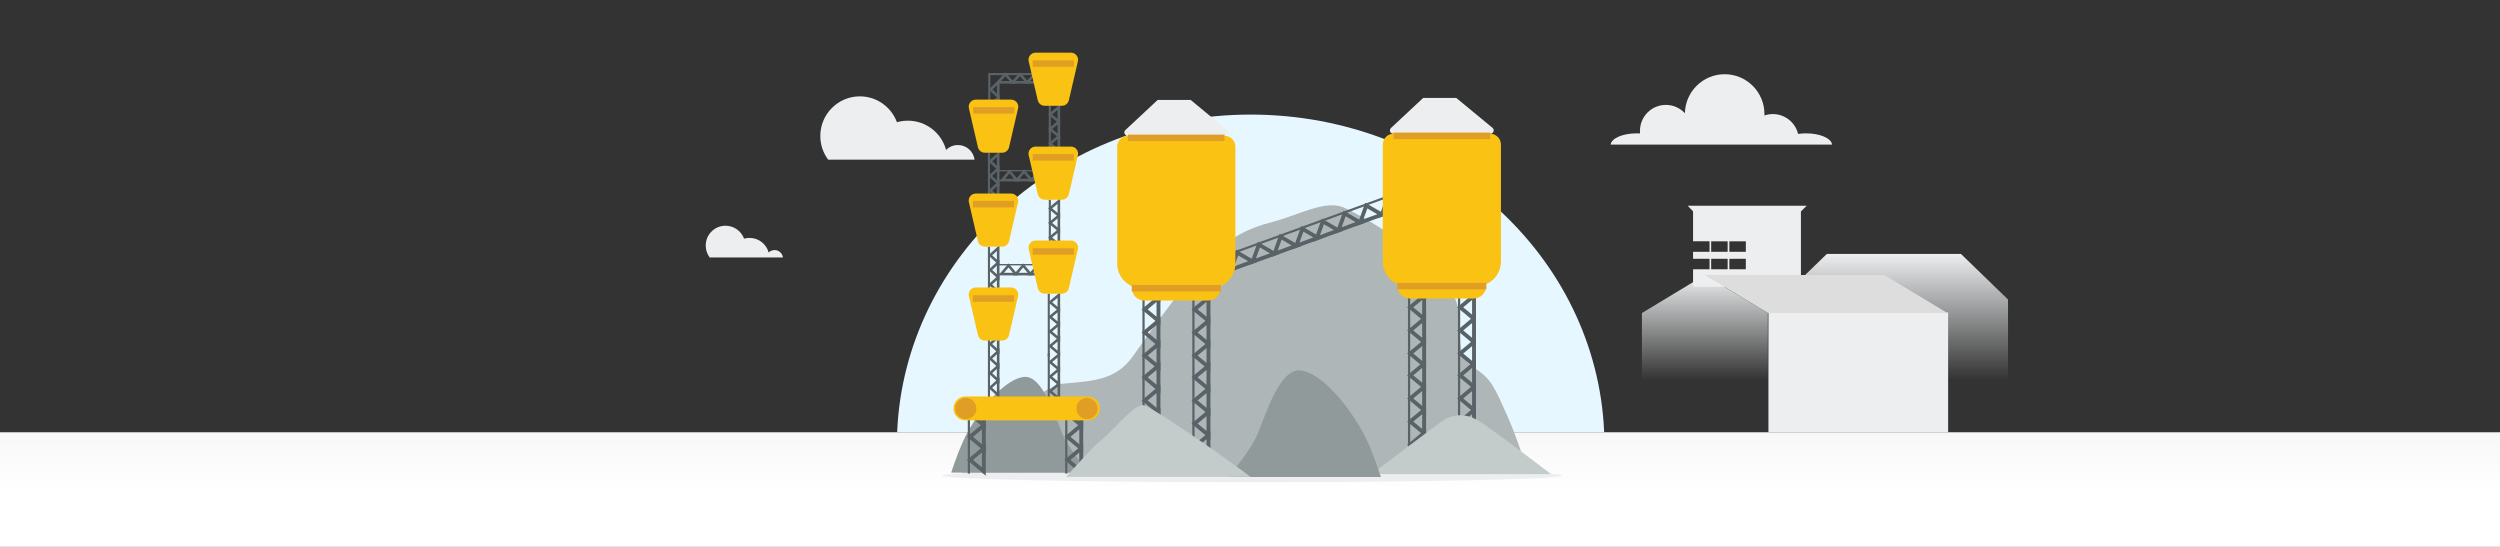 <svg width="1920" height="420" viewBox="0 0 1920 420" fill="none" xmlns="http://www.w3.org/2000/svg">
<rect x="0" y="0" width="1920" height="420" fill="#333333" stroke="none"/>
<rect y="332" width="1920" height="88" fill="url(#paint0_linear_1307_31263)"/>
<path fill-rule="evenodd" clip-rule="evenodd" d="M1232 332H689C694.705 196.341 814.077 88 960.5 88C1106.92 88 1226.3 196.341 1232 332Z" fill="#E7F7FF"/>
<path d="M948.151 77.007V76.94C948.084 76.94 948.151 76.94 948.151 77.007Z" fill="#AEA9A0"/>
<path d="M961.699 370.316C1093.4 370.316 1200.16 368.026 1200.16 365.201C1200.16 362.376 1093.4 360.085 961.699 360.085C829.998 360.085 723.234 362.376 723.234 365.201C723.234 368.026 829.998 370.316 961.699 370.316Z" fill="#ECEEEF"/>
<path d="M1173.49 362.975C1172.27 358.977 1164.64 334.727 1157.09 318.214C1148.89 300.222 1145.8 290.922 1133.14 283.274C1120.48 275.625 1121.21 264.239 1121.21 248.334C1121.21 232.428 1114.63 220.781 1102.78 206.962C1090.93 193.142 1045.54 164.895 1031.5 159.158C1017.37 153.422 996.348 165.59 977.189 170.457C958.111 175.411 946.339 181.669 930.265 196.532C914.191 211.481 883.261 254.591 870.921 272.409C858.581 290.227 844.374 292.487 817.097 294.573C796.152 296.224 755.967 341.941 738.594 362.975H1173.49Z" fill="#AEB6B7"/>
<path d="M730.51 362.916C734.243 351.665 738.628 340.061 742.954 332.286C754.154 311.963 772.406 290.875 786.45 289.462C800.494 288.048 810.212 319.209 815.664 332.521C820.464 344.126 833.264 359.323 836.404 362.975H730.51V362.916Z" fill="#919A9B"/>
<path d="M767.197 257.541H766.213V306.005H767.197V257.541Z" fill="#596367"/>
<path d="M760.33 257.541H758.713V306.005H760.33V257.541Z" fill="#596367"/>
<path d="M760.504 264.164L766.607 269.804V258.59L760.504 264.164Z" stroke="#596367" stroke-width="2" stroke-miterlimit="10"/>
<path d="M760.504 275.379L766.607 281.019V269.804L760.504 275.379Z" stroke="#596367" stroke-width="2" stroke-miterlimit="10"/>
<path d="M760.504 286.593L766.607 292.233V281.019L760.504 286.593Z" stroke="#596367" stroke-width="2" stroke-miterlimit="10"/>
<path d="M760.504 297.807L766.607 303.447V292.233L760.504 297.807Z" stroke="#596367" stroke-width="2" stroke-miterlimit="10"/>
<path d="M767.197 189.443H766.213V237.907H767.197V189.443Z" fill="#596367"/>
<path d="M760.33 189.443H758.713V237.907H760.33V189.443Z" fill="#596367"/>
<path d="M760.504 196.067L766.607 201.707V190.492L760.504 196.067Z" stroke="#596367" stroke-width="2" stroke-miterlimit="10"/>
<path d="M760.504 207.281L766.607 212.921V201.707L760.504 207.281Z" stroke="#596367" stroke-width="2" stroke-miterlimit="10"/>
<path d="M760.504 218.495L766.607 224.135V212.921L760.504 218.495Z" stroke="#596367" stroke-width="2" stroke-miterlimit="10"/>
<path d="M760.504 229.71L766.607 235.35V224.135L760.504 229.71Z" stroke="#596367" stroke-width="2" stroke-miterlimit="10"/>
<path d="M767.197 117.304H766.213V165.768H767.197V117.304Z" fill="#596367"/>
<path d="M760.33 117.304H758.713V165.768H760.33V117.304Z" fill="#596367"/>
<path d="M760.504 123.927L766.607 129.567V118.353L760.504 123.927Z" stroke="#596367" stroke-width="2" stroke-miterlimit="10"/>
<path d="M760.504 135.142L766.607 140.782V129.567L760.504 135.142Z" stroke="#596367" stroke-width="2" stroke-miterlimit="10"/>
<path d="M760.504 146.356L766.607 151.996V140.782L760.504 146.356Z" stroke="#596367" stroke-width="2" stroke-miterlimit="10"/>
<path d="M760.504 157.57L766.607 163.21V151.996L760.504 157.57Z" stroke="#596367" stroke-width="2" stroke-miterlimit="10"/>
<path d="M813.79 225.513H812.74V273.977H813.79V225.513Z" fill="#596367"/>
<path d="M806.265 225.513H804.648V273.977H806.265V225.513Z" fill="#596367"/>
<path d="M806.506 232.136L813.199 237.776V226.562L806.506 232.136Z" stroke="#596367" stroke-width="2" stroke-miterlimit="10"/>
<path d="M806.506 243.351L813.199 248.991V237.776L806.506 243.351Z" stroke="#596367" stroke-width="2" stroke-miterlimit="10"/>
<path d="M806.506 254.565L813.199 260.205V248.991L806.506 254.565Z" stroke="#596367" stroke-width="2" stroke-miterlimit="10"/>
<path d="M806.506 265.779L813.199 271.419V260.205L806.506 265.779Z" stroke="#596367" stroke-width="2" stroke-miterlimit="10"/>
<path d="M813.788 153.373H812.738V201.838H813.788V153.373Z" fill="#596367"/>
<path d="M807.072 153.373H805.455V201.838H807.072V153.373Z" fill="#596367"/>
<path d="M806.506 159.997L813.199 165.637V154.422L806.506 159.997Z" stroke="#596367" stroke-width="2" stroke-miterlimit="10"/>
<path d="M806.506 171.211L813.199 176.851V165.637L806.506 171.211Z" stroke="#596367" stroke-width="2" stroke-miterlimit="10"/>
<path d="M806.506 182.425L813.199 188.065V176.851L806.506 182.425Z" stroke="#596367" stroke-width="2" stroke-miterlimit="10"/>
<path d="M806.506 193.64L813.199 199.28V188.065L806.506 193.64Z" stroke="#596367" stroke-width="2" stroke-miterlimit="10"/>
<path d="M813.788 81.234H812.738V129.698H813.788V81.234Z" fill="#596367"/>
<path d="M807.072 81.234H805.455V129.698H807.072V81.234Z" fill="#596367"/>
<path d="M806.506 87.858L813.199 93.498V82.283L806.506 87.858Z" stroke="#596367" stroke-width="2" stroke-miterlimit="10"/>
<path d="M806.506 99.072L813.199 104.712V93.498L806.506 99.072Z" stroke="#596367" stroke-width="2" stroke-miterlimit="10"/>
<path d="M806.506 110.286L813.199 115.926V104.712L806.506 110.286Z" stroke="#596367" stroke-width="2" stroke-miterlimit="10"/>
<path d="M806.506 121.501L813.199 127.141V115.926L806.506 121.501Z" stroke="#596367" stroke-width="2" stroke-miterlimit="10"/>
<path d="M813.79 271.419H812.74V319.884H813.79V271.419Z" fill="#596367"/>
<path d="M806.265 271.419H804.648V319.884H806.265V271.419Z" fill="#596367"/>
<path d="M806.506 278.043L813.199 283.683V272.469L806.506 278.043Z" stroke="#596367" stroke-width="2" stroke-miterlimit="10"/>
<path d="M806.506 289.258L813.199 294.897V283.683L806.506 289.258Z" stroke="#596367" stroke-width="2" stroke-miterlimit="10"/>
<path d="M806.506 300.472L813.199 306.112V294.897L806.506 300.472Z" stroke="#596367" stroke-width="2" stroke-miterlimit="10"/>
<path d="M806.506 311.686L813.199 317.326V306.112L806.506 311.686Z" stroke="#596367" stroke-width="2" stroke-miterlimit="10"/>
<path d="M814.83 211.101L814.83 210.052L766.337 210.052L766.337 211.101L814.83 211.101Z" fill="#596367"/>
<path d="M814.82 203.811L814.82 202.762L766.327 202.762L766.327 203.812L814.82 203.811Z" fill="#596367"/>
<path d="M808.214 203.871L802.57 210.495H813.791L808.214 203.871Z" stroke="#596367" stroke-width="2" stroke-miterlimit="10"/>
<path d="M796.991 203.871L791.348 210.495H802.569L796.991 203.871Z" stroke="#596367" stroke-width="2" stroke-miterlimit="10"/>
<path d="M785.77 203.871L780.127 210.495H791.348L785.77 203.871Z" stroke="#596367" stroke-width="2" stroke-miterlimit="10"/>
<path d="M774.55 203.871L768.906 210.495H780.127L774.55 203.871Z" stroke="#596367" stroke-width="2" stroke-miterlimit="10"/>
<path d="M815.625 138.918L815.625 137.869L767.132 137.869L767.132 138.918L815.625 138.918Z" fill="#596367"/>
<path d="M815.615 131.628L815.615 130.579L767.122 130.579L767.122 131.628L815.615 131.628Z" fill="#596367"/>
<path d="M809.001 131.666L803.357 138.29H814.578L809.001 131.666Z" stroke="#596367" stroke-width="2" stroke-miterlimit="10"/>
<path d="M797.78 131.666L792.137 138.29H803.358L797.78 131.666Z" stroke="#596367" stroke-width="2" stroke-miterlimit="10"/>
<path d="M786.559 131.666L780.916 138.29H792.137L786.559 131.666Z" stroke="#596367" stroke-width="2" stroke-miterlimit="10"/>
<path d="M775.339 131.666L769.695 138.29H780.916L775.339 131.666Z" stroke="#596367" stroke-width="2" stroke-miterlimit="10"/>
<path d="M812.436 63.75L812.436 62.766L766.567 62.766L766.567 63.75L812.436 63.75Z" fill="#596367"/>
<path d="M812.385 57.708L812.385 56.091L759.954 56.091L759.954 57.708L812.385 57.708Z" fill="#596367"/>
<path d="M805.786 57.1L800.143 63.199H811.364L805.786 57.1Z" stroke="#596367" stroke-width="2" stroke-miterlimit="10"/>
<path d="M794.565 57.1L788.922 63.199H800.143L794.565 57.1Z" stroke="#596367" stroke-width="2" stroke-miterlimit="10"/>
<path d="M783.345 57.1L777.701 63.199H788.922L783.345 57.1Z" stroke="#596367" stroke-width="2" stroke-miterlimit="10"/>
<path d="M772.122 57.1L766.479 63.199H777.7L772.122 57.1Z" stroke="#596367" stroke-width="2" stroke-miterlimit="10"/>
<path d="M767.2 62.872H766.281V111.336H767.2V62.872Z" fill="#596367"/>
<path d="M760.593 56.161H758.977V110.527H760.593V56.161Z" fill="#596367"/>
<path d="M760.768 68.687L766.673 74.327V63.112L760.768 68.687Z" stroke="#596367" stroke-width="2" stroke-miterlimit="10"/>
<path d="M760.768 80.71L766.673 86.35V75.135L760.768 80.71Z" stroke="#596367" stroke-width="2" stroke-miterlimit="10"/>
<path d="M760.768 91.924L766.673 97.564V86.349L760.768 91.924Z" stroke="#596367" stroke-width="2" stroke-miterlimit="10"/>
<path d="M760.768 103.138L766.673 108.778V97.564L760.768 103.138Z" stroke="#596367" stroke-width="2" stroke-miterlimit="10"/>
<path d="M756.569 307.227H754.863V363.693H756.569V307.227Z" fill="#596367"/>
<path d="M744.954 307.227H743.248V363.693H744.954V307.227Z" fill="#596367"/>
<path d="M744.955 317.72L755.586 326.574V308.867L744.955 317.72Z" stroke="#596367" stroke-width="3" stroke-miterlimit="10"/>
<path d="M744.955 335.492L755.586 344.346V326.573L744.955 335.492Z" stroke="#596367" stroke-width="3" stroke-miterlimit="10"/>
<path d="M744.955 353.2L755.586 362.119V344.346L744.955 353.2Z" stroke="#596367" stroke-width="3" stroke-miterlimit="10"/>
<path d="M1094.71 207.74H1093V358.774H1094.71V207.74Z" fill="#596367"/>
<path d="M1083.03 207.74H1081.32V358.774H1083.03V207.74Z" fill="#596367"/>
<path d="M1083.03 218.233L1093.73 227.152V209.38L1083.03 218.233Z" stroke="#596367" stroke-width="3" stroke-miterlimit="10"/>
<path d="M1083.03 236.006L1093.73 244.859V227.152L1083.03 236.006Z" stroke="#596367" stroke-width="3" stroke-miterlimit="10"/>
<path d="M1083.03 253.778L1093.73 262.632V244.859L1083.03 253.778Z" stroke="#596367" stroke-width="3" stroke-miterlimit="10"/>
<path d="M1083.03 271.485L1093.73 280.404V262.632L1083.03 271.485Z" stroke="#596367" stroke-width="3" stroke-miterlimit="10"/>
<path d="M1083.03 288.274L1093.73 297.128V279.355L1083.03 288.274Z" stroke="#596367" stroke-width="3" stroke-miterlimit="10"/>
<path d="M1083.03 305.981L1093.73 314.9V297.127L1083.03 305.981Z" stroke="#596367" stroke-width="3" stroke-miterlimit="10"/>
<path d="M1083.03 323.753L1093.73 332.607V314.9L1083.03 323.753Z" stroke="#596367" stroke-width="3" stroke-miterlimit="10"/>
<path d="M1083.03 341.526L1093.73 350.379V332.607L1083.03 341.526Z" stroke="#596367" stroke-width="3" stroke-miterlimit="10"/>
<path d="M1133.03 207.74H1131.33V358.774H1133.03V207.74Z" fill="#596367"/>
<path d="M1121.42 207.74H1119.71V358.774H1121.42V207.74Z" fill="#596367"/>
<path d="M1121.42 218.233L1132.05 227.152V209.38L1121.42 218.233Z" stroke="#596367" stroke-width="3" stroke-miterlimit="10"/>
<path d="M1121.42 236.006L1132.05 244.859V227.152L1121.42 236.006Z" stroke="#596367" stroke-width="3" stroke-miterlimit="10"/>
<path d="M1121.42 253.778L1132.05 262.632V244.859L1121.42 253.778Z" stroke="#596367" stroke-width="3" stroke-miterlimit="10"/>
<path d="M1121.42 271.485L1132.05 280.404V262.632L1121.42 271.485Z" stroke="#596367" stroke-width="3" stroke-miterlimit="10"/>
<path d="M1121.42 288.274L1132.05 297.128V279.355L1121.42 288.274Z" stroke="#596367" stroke-width="3" stroke-miterlimit="10"/>
<path d="M1121.42 305.981L1132.05 314.9V297.127L1121.42 305.981Z" stroke="#596367" stroke-width="3" stroke-miterlimit="10"/>
<path d="M1121.42 323.753L1132.05 332.607V314.9L1121.42 323.753Z" stroke="#596367" stroke-width="3" stroke-miterlimit="10"/>
<path d="M1121.42 341.526L1132.05 350.379V332.607L1121.42 341.526Z" stroke="#596367" stroke-width="3" stroke-miterlimit="10"/>
<path d="M890.763 209.314H889.057V360.348H890.763V209.314Z" fill="#596367"/>
<path d="M879.083 209.314H877.377V360.348H879.083V209.314Z" fill="#596367"/>
<path d="M879.084 219.807L889.714 228.661V210.954L879.084 219.807Z" stroke="#596367" stroke-width="3" stroke-miterlimit="10"/>
<path d="M879.084 237.579L889.714 246.433V228.66L879.084 237.579Z" stroke="#596367" stroke-width="3" stroke-miterlimit="10"/>
<path d="M879.084 255.287L889.714 264.206V246.433L879.084 255.287Z" stroke="#596367" stroke-width="3" stroke-miterlimit="10"/>
<path d="M879.084 273.059L889.714 281.912V264.206L879.084 273.059Z" stroke="#596367" stroke-width="3" stroke-miterlimit="10"/>
<path d="M879.084 289.782L889.714 298.701V280.929L879.084 289.782Z" stroke="#596367" stroke-width="3" stroke-miterlimit="10"/>
<path d="M879.084 307.555L889.714 316.408V298.701L879.084 307.555Z" stroke="#596367" stroke-width="3" stroke-miterlimit="10"/>
<path d="M879.084 325.327L889.714 334.181V316.408L879.084 325.327Z" stroke="#596367" stroke-width="3" stroke-miterlimit="10"/>
<path d="M879.084 343.034L889.714 351.953V334.181L879.084 343.034Z" stroke="#596367" stroke-width="3" stroke-miterlimit="10"/>
<path d="M929.083 209.314H927.377V360.348H929.083V209.314Z" fill="#596367"/>
<path d="M917.403 209.314H915.697V360.348H917.403V209.314Z" fill="#596367"/>
<path d="M917.404 219.807L928.1 228.661V210.954L917.404 219.807Z" stroke="#596367" stroke-width="3" stroke-miterlimit="10"/>
<path d="M917.404 237.579L928.1 246.433V228.66L917.404 237.579Z" stroke="#596367" stroke-width="3" stroke-miterlimit="10"/>
<path d="M917.404 255.287L928.1 264.206V246.433L917.404 255.287Z" stroke="#596367" stroke-width="3" stroke-miterlimit="10"/>
<path d="M917.404 273.059L928.1 281.912V264.206L917.404 273.059Z" stroke="#596367" stroke-width="3" stroke-miterlimit="10"/>
<path d="M917.404 289.782L928.1 298.701V280.929L917.404 289.782Z" stroke="#596367" stroke-width="3" stroke-miterlimit="10"/>
<path d="M917.404 307.555L928.1 316.408V298.701L917.404 307.555Z" stroke="#596367" stroke-width="3" stroke-miterlimit="10"/>
<path d="M917.404 325.327L928.1 334.181V316.408L917.404 325.327Z" stroke="#596367" stroke-width="3" stroke-miterlimit="10"/>
<path d="M917.404 343.034L928.1 351.953V334.181L917.404 343.034Z" stroke="#596367" stroke-width="3" stroke-miterlimit="10"/>
<path d="M1079.82 159.159L1079.23 157.557L937.224 209.21L937.807 210.812L1079.82 159.159Z" fill="#596367"/>
<path d="M1075.85 148.257L1075.27 146.654L933.259 198.308L933.842 199.91L1075.85 148.257Z" fill="#596367"/>
<path d="M1066.03 151.799L1061.31 164.85L1077.98 158.751L1066.03 151.799Z" stroke="#596367" stroke-width="3" stroke-miterlimit="10"/>
<path d="M1049.3 157.898L1044.64 170.883L1061.31 164.85L1049.3 157.898Z" stroke="#596367" stroke-width="3" stroke-miterlimit="10"/>
<path d="M1032.63 163.932L1027.91 176.983L1044.64 170.884L1032.63 163.932Z" stroke="#596367" stroke-width="3" stroke-miterlimit="10"/>
<path d="M1015.97 170.031L1011.24 183.082L1027.91 176.983L1015.97 170.031Z" stroke="#596367" stroke-width="3" stroke-miterlimit="10"/>
<path d="M1000.22 175.737L995.492 188.787L1012.16 182.688L1000.22 175.737Z" stroke="#596367" stroke-width="3" stroke-miterlimit="10"/>
<path d="M983.483 181.835L978.824 194.886L995.492 188.787L983.483 181.835Z" stroke="#596367" stroke-width="3" stroke-miterlimit="10"/>
<path d="M966.816 187.869L962.092 200.92L978.825 194.886L966.816 187.869Z" stroke="#596367" stroke-width="3" stroke-miterlimit="10"/>
<path d="M950.148 193.968L945.424 207.019L962.091 200.92L950.148 193.968Z" stroke="#596367" stroke-width="3" stroke-miterlimit="10"/>
<path d="M1061.97 200.92V111.074C1061.97 106.417 1065.71 102.679 1070.37 102.679H1144.32C1148.98 102.679 1152.72 106.417 1152.72 111.074V200.92C1152.72 211.347 1144.25 219.742 1133.89 219.742H1080.8C1070.37 219.742 1061.97 211.347 1061.97 200.92Z" fill="#FAC212"/>
<path d="M1073.32 219.741H1141.37C1141.37 224.988 1137.1 229.25 1131.85 229.25H1082.83C1077.58 229.25 1073.32 225.053 1073.32 219.741Z" fill="#FAC212"/>
<path d="M1068.27 98.285L1093 75.2H1118.4L1146.22 98.154C1148.06 99.662 1147.01 102.679 1144.65 102.679H1069.97C1067.68 102.679 1066.63 99.859 1068.27 98.285Z" fill="#ECEEEF"/>
<path d="M1144.39 104.318H1070.23" stroke="#E19E25" stroke-width="5" stroke-miterlimit="10"/>
<path d="M1141.5 219.742H1073.12" stroke="#E19E25" stroke-width="5" stroke-miterlimit="10"/>
<path d="M858.018 202.494V112.647C858.018 107.991 861.758 104.253 866.417 104.253H940.371C945.03 104.253 948.77 107.991 948.77 112.647V202.494C948.77 212.921 940.305 221.315 929.937 221.315H876.851C866.417 221.315 858.018 212.855 858.018 202.494Z" fill="#FAC212"/>
<path d="M869.305 221.315H937.353C937.353 226.562 933.088 230.825 927.838 230.825H878.82C873.57 230.825 869.305 226.562 869.305 221.315Z" fill="#FAC212"/>
<path d="M864.319 99.859L889.057 76.774H914.452L942.275 99.793C944.113 101.302 943.063 104.319 940.701 104.319H866.025C863.728 104.253 862.612 101.367 864.319 99.859Z" fill="#ECEEEF"/>
<path d="M940.436 105.893H866.285" stroke="#E19E25" stroke-width="5" stroke-miterlimit="10"/>
<path d="M937.55 221.315H869.174" stroke="#E19E25" stroke-width="5" stroke-miterlimit="10"/>
<path d="M1191.17 364.152C1181.53 356.741 1142.88 327.098 1133.89 322.245C1123.65 316.671 1114.33 319.097 1109.08 322.442C1104.55 325.328 1064.39 355.757 1053.3 364.152H1191.17V364.152Z" fill="#C4CBCB"/>
<path d="M1060.52 366.25C1056.39 353.724 1051.53 340.805 1046.74 332.148C1034.34 309.522 1014.13 286.044 998.578 284.47C983.026 282.896 972.264 317.589 966.227 332.41C960.912 345.33 946.738 362.25 943.26 366.316H1060.52V366.25Z" fill="#919A9B"/>
<path d="M769.626 261.583H756.371C753.878 261.583 751.646 259.812 751.056 257.385L744.1 227.415C743.313 224.004 745.872 220.791 749.415 220.791H776.582C780.06 220.791 782.685 224.07 781.897 227.415L774.942 257.385C774.351 259.877 772.12 261.583 769.626 261.583Z" fill="#FAC212"/>
<path d="M769.626 189.443H756.371C753.878 189.443 751.646 187.672 751.056 185.246L744.1 155.275C743.313 151.865 745.872 148.651 749.415 148.651H776.582C780.06 148.651 782.685 151.93 781.897 155.275L774.942 185.246C774.351 187.738 772.12 189.443 769.626 189.443Z" fill="#FAC212"/>
<path d="M769.628 117.304H756.372C753.879 117.304 751.648 115.533 751.057 113.107L744.101 83.136C743.314 79.791 745.939 76.512 749.417 76.512H776.583C780.061 76.512 782.686 79.791 781.899 83.136L774.943 113.107C774.352 115.599 772.121 117.304 769.628 117.304Z" fill="#FAC212"/>
<path d="M815.562 225.513H802.307C799.813 225.513 797.582 223.742 796.991 221.316L790.036 191.345C789.248 187.935 791.807 184.721 795.351 184.721H822.518C825.996 184.721 828.62 188 827.833 191.345L820.877 221.316C820.287 223.808 818.055 225.513 815.562 225.513Z" fill="#FAC212"/>
<path d="M815.562 153.373H802.307C799.813 153.373 797.582 151.602 796.991 149.176L790.036 119.205C789.248 115.795 791.807 112.582 795.351 112.582H822.518C825.996 112.582 828.62 115.861 827.833 119.205L820.877 149.176C820.287 151.668 818.055 153.373 815.562 153.373Z" fill="#FAC212"/>
<path d="M815.561 81.234H802.306C799.812 81.234 797.581 79.463 796.991 77.037L790.035 47.066C789.248 43.721 791.872 40.442 795.35 40.442H822.517C825.995 40.442 828.62 43.721 827.832 47.066L820.877 77.037C820.286 79.529 818.055 81.234 815.561 81.234Z" fill="#FAC212"/>
<path d="M778.816 229.251H747.188" stroke="#E19E25" stroke-width="5" stroke-miterlimit="10"/>
<path d="M824.75 193.116H793.121" stroke="#E19E25" stroke-width="5" stroke-miterlimit="10"/>
<path d="M778.816 156.783H747.188" stroke="#E19E25" stroke-width="5" stroke-miterlimit="10"/>
<path d="M824.75 120.845H793.121" stroke="#E19E25" stroke-width="5" stroke-miterlimit="10"/>
<path d="M779.078 84.775H747.449" stroke="#E19E25" stroke-width="5" stroke-miterlimit="10"/>
<path d="M824.75 48.837H793.121" stroke="#E19E25" stroke-width="5" stroke-miterlimit="10"/>
<path d="M831.378 307.227H829.672V363.693H831.378V307.227Z" fill="#596367"/>
<path d="M819.763 307.227H818.057V363.693H819.763V307.227Z" fill="#596367"/>
<path d="M819.764 317.72L830.394 326.574V308.867L819.764 317.72Z" stroke="#596367" stroke-width="3" stroke-miterlimit="10"/>
<path d="M819.764 335.492L830.394 344.346V326.573L819.764 335.492Z" stroke="#596367" stroke-width="3" stroke-miterlimit="10"/>
<path d="M819.764 353.2L830.394 362.119V344.346L819.764 353.2Z" stroke="#596367" stroke-width="3" stroke-miterlimit="10"/>
<path d="M835.577 322.835H741.478C736.425 322.835 732.291 318.769 732.291 313.654C732.291 308.604 736.359 304.473 741.478 304.473H835.512C840.565 304.473 844.699 308.539 844.699 313.654C844.699 318.769 840.63 322.835 835.577 322.835Z" fill="#FAC212"/>
<path d="M741.738 321.852C746.232 321.852 749.875 318.211 749.875 313.719C749.875 309.228 746.232 305.587 741.738 305.587C737.245 305.587 733.602 309.228 733.602 313.719C733.602 318.211 737.245 321.852 741.738 321.852Z" fill="#E19E25"/>
<path d="M834.789 321.852C839.283 321.852 842.926 318.211 842.926 313.719C842.926 309.228 839.283 305.587 834.789 305.587C830.295 305.587 826.652 309.228 826.652 313.719C826.652 318.211 830.295 321.852 834.789 321.852Z" fill="#E19E25"/>
<path d="M960.386 366.25C947.59 356.282 883.807 311.096 877.442 311.096C870.355 311.096 852.703 332.869 846.01 337.722C840.76 341.526 825.274 358.905 818.777 366.25H960.386V366.25Z" fill="#C4CBCB"/>
<path d="M1407.04 111.037C1406.51 106.232 1397.83 102.415 1387.11 102.415C1384.95 102.415 1382.91 102.546 1380.93 102.875C1378.83 94.122 1370.94 87.606 1361.54 87.606C1359.3 87.606 1357.13 88.001 1355.09 88.659C1355.09 88.33 1355.09 87.935 1355.09 87.606C1355.09 70.69 1341.42 57 1324.52 57C1307.88 57 1294.34 70.361 1294.01 86.947C1290.39 83.064 1285.2 80.563 1279.41 80.563C1268.36 80.563 1259.49 89.514 1259.49 100.506C1259.49 101.164 1259.55 101.822 1259.55 102.481C1258.7 102.415 1257.78 102.415 1256.92 102.415C1246.21 102.415 1237.53 106.232 1237 111.037H1407.04Z" fill="#ECEEEF"/>
<path d="M748.488 122.64C747.633 116.255 742.241 111.385 735.666 111.385C732.115 111.385 728.893 112.833 726.592 115.136C723.107 102.236 711.337 92.692 697.266 92.692C694.373 92.692 691.545 93.087 688.849 93.877C684.575 82.293 673.463 74 660.378 74C643.611 74 630 87.624 630 104.408C630 111.253 632.236 117.572 636.049 122.64H748.488Z" fill="#ECEEEF"/>
<path d="M601.31 197.713C600.915 194.554 598.153 192.053 594.866 192.053C593.09 192.053 591.512 192.777 590.329 193.896C588.553 187.445 582.701 182.707 575.666 182.707C574.219 182.707 572.773 182.904 571.458 183.299C569.288 177.507 563.764 173.36 557.189 173.36C548.773 173.36 542 180.14 542 188.564C542 191.987 543.118 195.146 545.025 197.713H601.31V197.713Z" fill="#ECEEEF"/>
<path fill-rule="evenodd" clip-rule="evenodd" d="M1383.11 162.333L1383.17 162.334L1387.53 158H1296.16L1300.27 162.333H1300.27V185.307H1312.93V193.381H1300.27V198.783H1312.93V206.797H1300.27V220.332H1350.14H1356.13H1383.11V162.333ZM1326.83 206.797H1314.18V198.783H1326.83V206.797ZM1326.83 193.381H1314.18V185.367H1326.83V193.381ZM1340.8 206.797H1328.14V198.783H1340.8V206.797ZM1340.8 193.381H1328.14V185.367H1340.8V193.381Z" fill="#ECEEEF"/>
<path d="M1505.99 195H1403.04L1366.93 230.024V332H1439.15H1542.16V230.024L1505.99 195Z" fill="url(#paint1_linear_1307_31263)"/>
<path d="M1357.68 332H1261V240.413L1309.34 211.206L1357.68 240.413V332Z" fill="url(#paint2_linear_1307_31263)"/>
<path d="M1496.16 240H1358.16V332H1496.16V240Z" fill="#ECEEEF"/>
<path d="M1495.61 240.413H1357.74L1309.34 211.206H1447.2L1495.61 240.413Z" fill="#DDDDDD"/>
<defs>
<linearGradient id="paint0_linear_1307_31263" x1="960" y1="332" x2="960" y2="376" gradientUnits="userSpaceOnUse">
<stop stop-color="#F7F7F7"/>
<stop offset="1" stop-color="white"/>
</linearGradient>
<linearGradient id="paint1_linear_1307_31263" x1="1454.55" y1="195" x2="1454.55" y2="292" gradientUnits="userSpaceOnUse">
<stop stop-color="#ECEEEF"/>
<stop offset="1" stop-color="#ECEEEF" stop-opacity="0"/>
</linearGradient>
<linearGradient id="paint2_linear_1307_31263" x1="1309.34" y1="211.206" x2="1309.34" y2="292" gradientUnits="userSpaceOnUse">
<stop stop-color="#ECEEEF"/>
<stop offset="1" stop-color="#ECEEEF" stop-opacity="0"/>
</linearGradient>
</defs>
</svg>
